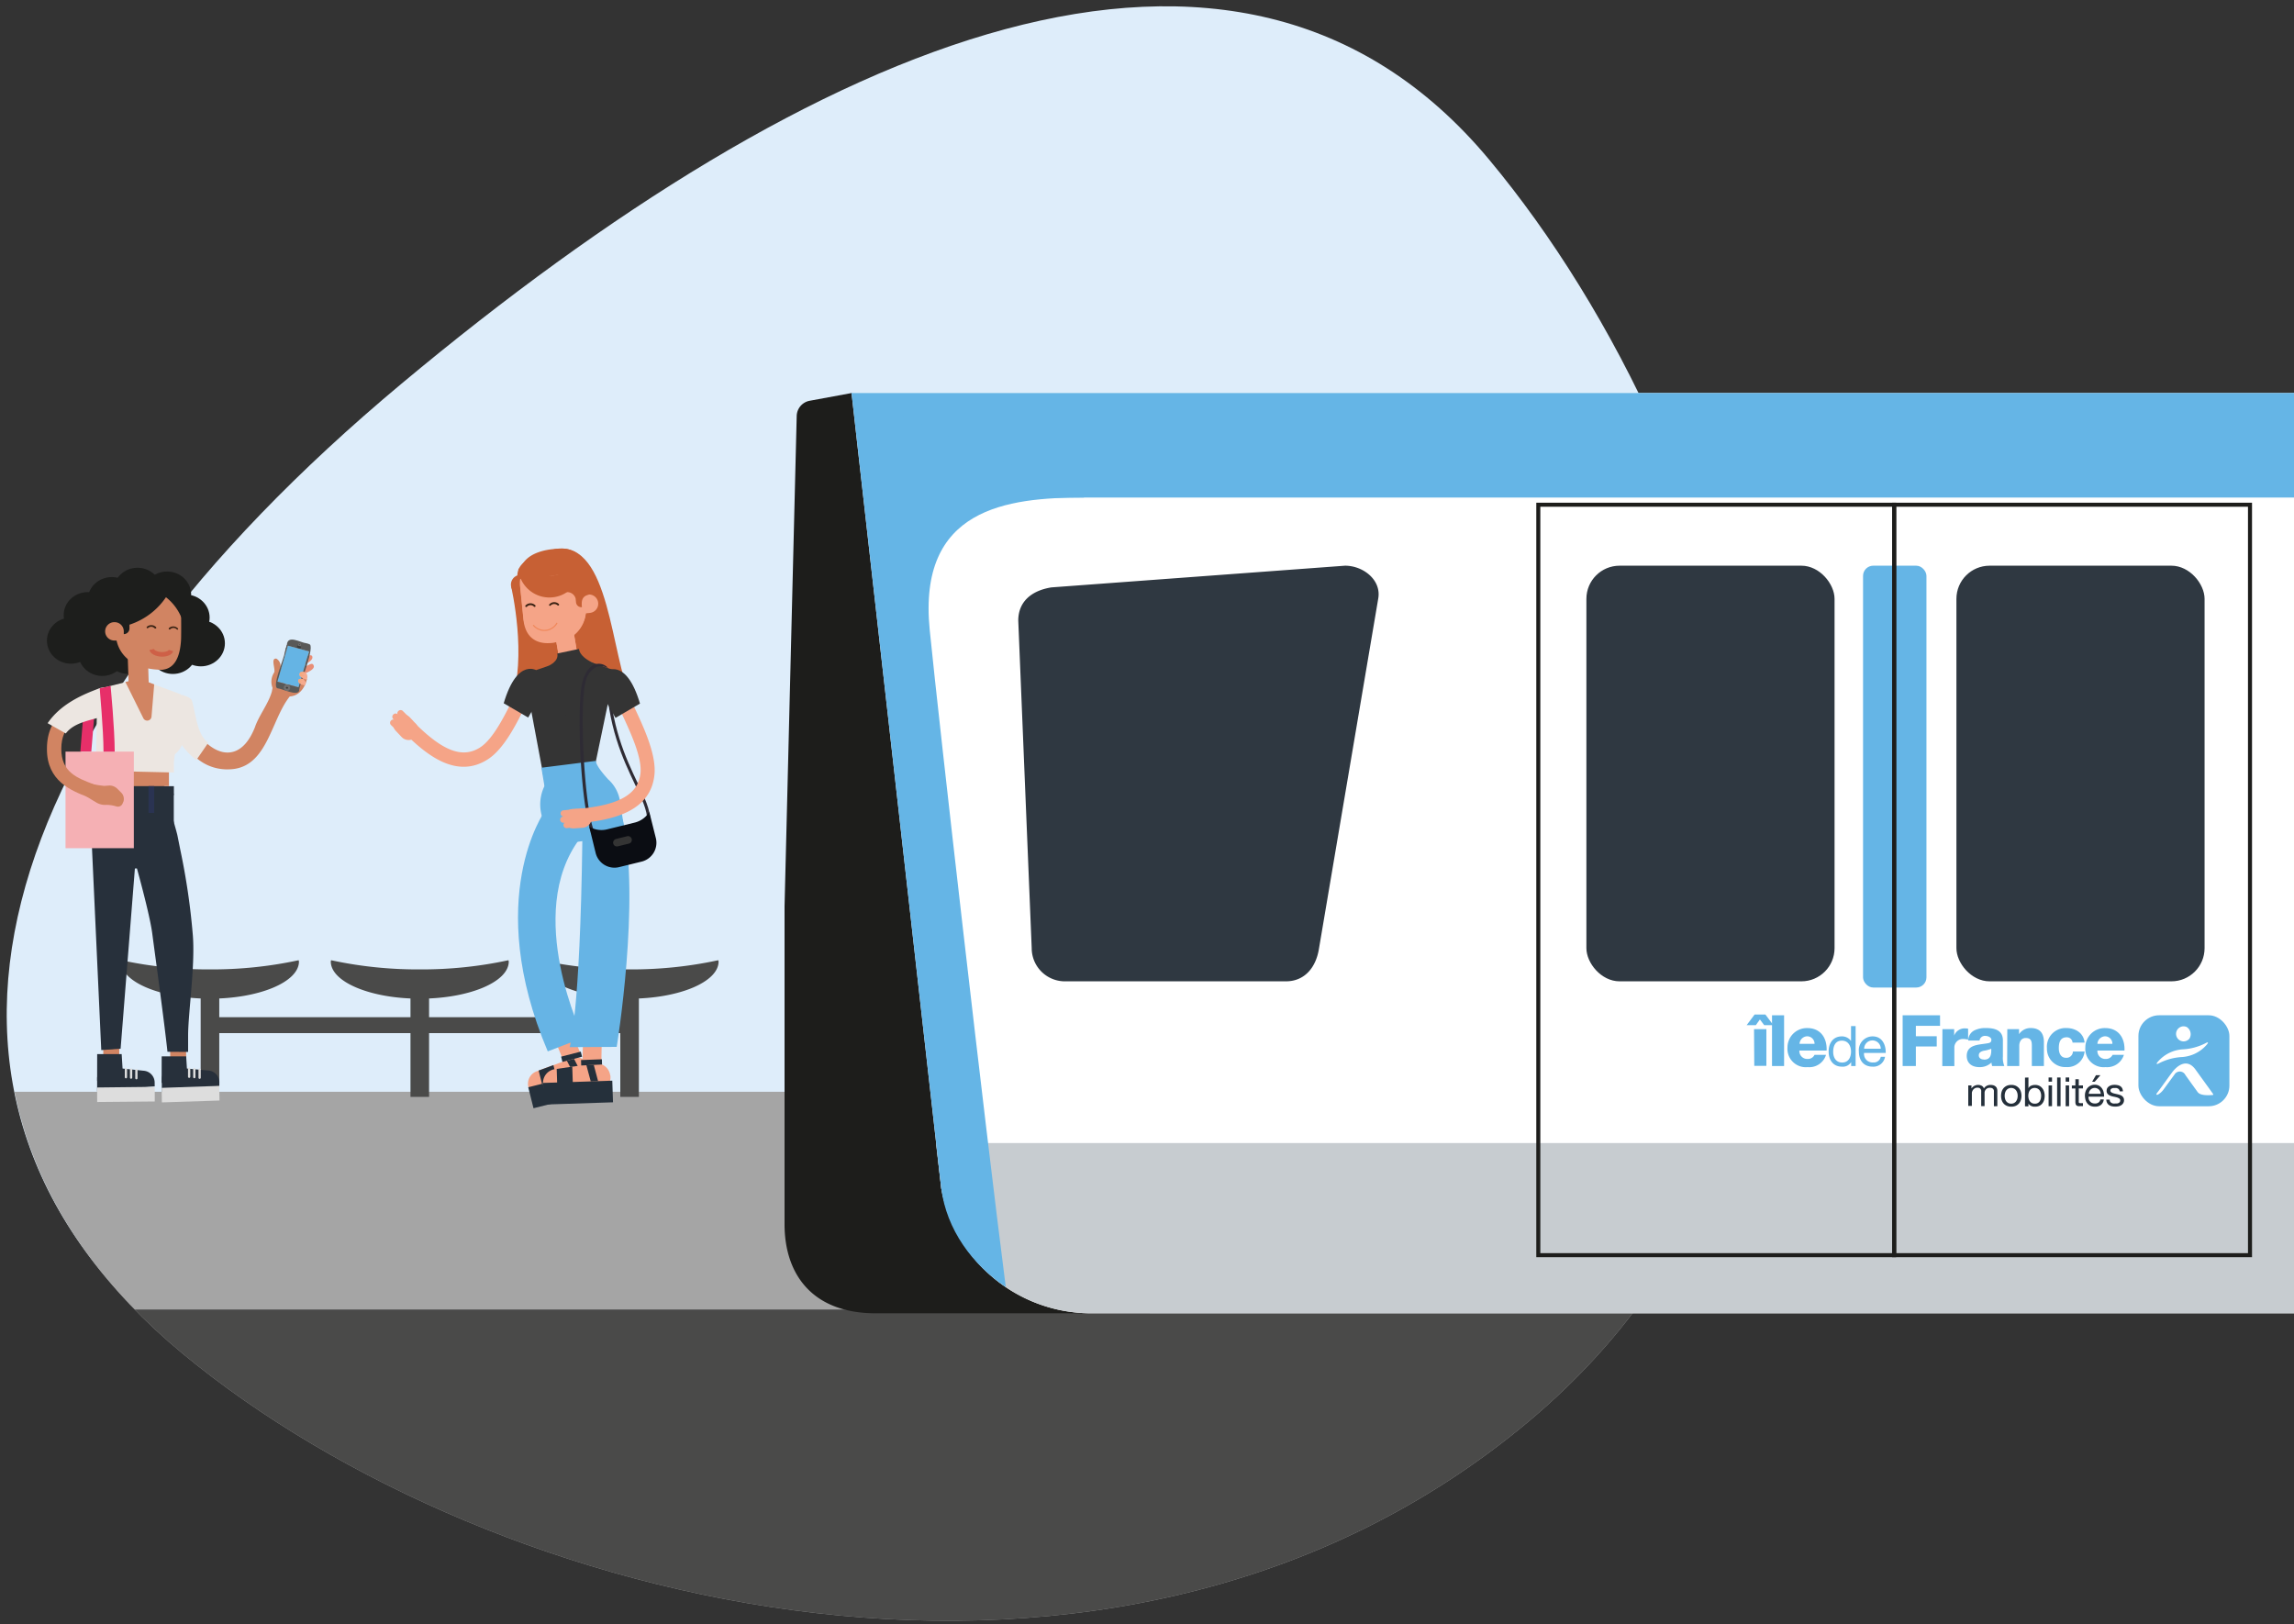 <?xml version="1.0" encoding="utf-8"?>
<svg xmlns="http://www.w3.org/2000/svg" xmlns:xlink="http://www.w3.org/1999/xlink" viewBox="0 0 500 354.07">
  <rect x="0" y="0" width="500" height="354.07" fill="#333333" stroke="none"/>
  <defs>
    <style>.cls-1,.cls-12,.cls-15,.cls-21,.cls-22,.cls-25,.cls-27,.cls-31,.cls-41{fill:none;}.cls-2{fill:#deedfa;}.cls-3{clip-path:url(#clip-path);}.cls-4{fill:#a5a5a5;}.cls-5{fill:#4a4a49;}.cls-6{fill:#e72f69;}.cls-7{fill:#1d1e1c;}.cls-8{fill:#d18462;}.cls-9{fill:#27303b;}.cls-10{fill:#ddd;}.cls-11{fill:#ece6e1;}.cls-12{stroke:#ddd;stroke-width:0.5px;}.cls-12,.cls-25,.cls-27{stroke-linecap:round;}.cls-12,.cls-15,.cls-21,.cls-22,.cls-31,.cls-41{stroke-miterlimit:10;}.cls-13{fill:#2a3352;}.cls-14{fill:#f5b0b4;}.cls-15{stroke:#ce6047;}.cls-16{fill:#3b2314;}.cls-17{fill:#e88e76;}.cls-18{fill:#65b4e4;}.cls-19{fill:#595958;}.cls-20{fill:#3d3d3b;}.cls-21{stroke:#727070;}.cls-21,.cls-22{stroke-width:0.48px;}.cls-22{stroke:#3d3d3b;}.cls-23{fill:#f5aa8e;}.cls-24{clip-path:url(#clip-path-2);}.cls-25,.cls-27{stroke:#f4a87c;}.cls-25{stroke-width:0.4px;}.cls-26{clip-path:url(#clip-path-3);}.cls-27{stroke-width:0.47px;}.cls-28{fill:#f5a487;}.cls-29{fill:#2e2b34;}.cls-30{fill:#c76034;}.cls-31{stroke:#f0885b;stroke-width:0.25px;}.cls-32{fill:#343434;}.cls-33{fill:#25303b;}.cls-34{fill:#66b4e5;}.cls-35{fill:#0b0d13;}.cls-36{fill:#1d1d1b;}.cls-37{fill:#fff;}.cls-38{fill:#c7ccd0;}.cls-39{fill:#65b5e6;}.cls-40{fill:#2f3841;}.cls-41{stroke:#1d1d1b;stroke-width:0.88px;}</style>
    <clipPath id="clip-path">
      <path class="cls-1" d="M39.83,295.08C-27.57,239.34-2.6,158.27,87.36,83.17S269.84-31.55,325.42,35,423,234.85,333,310,107.23,350.82,39.83,295.08Z"/>
    </clipPath>
    <clipPath id="clip-path-2">
      <rect class="cls-1" x="65.11" y="148.01" width="0.76" height="0.76"/>
    </clipPath>
    <clipPath id="clip-path-3">
      <rect class="cls-1" x="65.43" y="146.52" width="0.82" height="0.87"/>
    </clipPath>
  </defs>
  <g id="Calque_1" data-name="Calque 1">
    <path class="cls-2" d="M39.26,294.29c-66.79-55-41.58-135.66,48.26-210.66s182.05-114.76,237-48.9,96.17,198,6.32,273S106.05,349.34,39.26,294.29Z"/>
    <g class="cls-3">
      <rect class="cls-4" x="-48.19" y="237.99" width="635.79" height="228.92"/>
      <rect class="cls-5" x="-64.11" y="285.45" width="572.45" height="210.25"/>
    </g>
    <path class="cls-5" d="M45.76,211.31a89.23,89.23,0,0,1-19.32-2,2.29,2.29,0,0,0-.07.28c0,4.47,8.68,8.1,19.39,8.1s19.4-3.63,19.4-8.1a2.29,2.29,0,0,0-.07-.28A89.25,89.25,0,0,1,45.76,211.31Z"/>
    <rect class="cls-5" x="43.74" y="217.1" width="4.05" height="22"/>
    <path class="cls-5" d="M137.23,211.31a89.25,89.25,0,0,1-19.33-2,2.29,2.29,0,0,0-.07.28c0,4.47,8.69,8.1,19.4,8.1s19.39-3.63,19.39-8.1a2.29,2.29,0,0,0-.07-.28A89.23,89.23,0,0,1,137.23,211.31Z"/>
    <rect class="cls-5" x="135.2" y="217.1" width="4.05" height="22"/>
    <path class="cls-5" d="M91.49,211.31a89.23,89.23,0,0,1-19.32-2,2.29,2.29,0,0,0-.07.28c0,4.47,8.69,8.1,19.39,8.1s19.4-3.63,19.4-8.1a2.29,2.29,0,0,0-.07-.28A89.25,89.25,0,0,1,91.49,211.31Z"/>
    <rect class="cls-5" x="89.47" y="217.1" width="4.05" height="22"/>
    <rect class="cls-5" x="45.76" y="221.73" width="91.46" height="3.47"/>
    <polygon class="cls-6" points="19.9 163.84 20.63 154.97 18.25 154.79 17.51 163.84 19.9 163.84"/>
    <ellipse class="cls-7" cx="28" cy="141.89" rx="5.24" ry="5.02"/>
    <ellipse class="cls-7" cx="37.68" cy="141.89" rx="5.24" ry="5.02"/>
    <path class="cls-8" d="M37.14,232.84a1.84,1.84,0,0,0,1.76,1.95,1.9,1.9,0,0,0,1.71-2l-.06-5a1.86,1.86,0,0,0-1.76-2,1.93,1.93,0,0,0-1.72,2.05Z"/>
    <path class="cls-8" d="M22.52,232.82a1.84,1.84,0,0,0,1.73,2,1.91,1.91,0,0,0,1.74-2v-5a1.87,1.87,0,0,0-1.74-2,1.92,1.92,0,0,0-1.74,2Z"/>
    <path class="cls-9" d="M47.8,236.7,35.27,238l0-1.91V235a2.61,2.61,0,0,1,2.87-2.31l2.55.23,4.72.43a2.59,2.59,0,0,1,2.4,2.5Z"/>
    <polygon class="cls-10" points="35.28 240.3 47.84 239.89 47.8 236.7 35.24 237.13 35.28 240.3"/>
    <path class="cls-9" d="M33.72,236.81l-12.55,1.12v-3a2.63,2.63,0,0,1,2.91-2.28l7.25.75A2.59,2.59,0,0,1,33.71,236Z"/>
    <polygon class="cls-10" points="21.18 240.21 33.73 240.1 33.73 236.91 21.17 237.05 21.18 240.21"/>
    <ellipse class="cls-7" cx="36.42" cy="129.6" rx="5.24" ry="5.02"/>
    <ellipse class="cls-7" cx="22.29" cy="142.32" rx="5.24" ry="5.02"/>
    <ellipse class="cls-7" cx="43.78" cy="140.23" rx="5.24" ry="5.02"/>
    <ellipse class="cls-7" cx="40.45" cy="134.62" rx="5.24" ry="5.02"/>
    <path class="cls-9" d="M30,169.55a10.37,10.37,0,0,1,7.88,3.57v6.35H19.78v0A10.1,10.1,0,0,1,30,169.55"/>
    <path class="cls-9" d="M20.53,173.29H37.9v-1.92H21.59a9.69,9.69,0,0,0-1.06,1.92"/>
    <path class="cls-7" d="M30.55,140.25a12.2,12.2,0,0,1-6.24-4.61c-1,1.54-.47,3.71.36,5.22s2.21,2,3.88,2.2a9.45,9.45,0,0,0,2.76,0Z"/>
    <path class="cls-8" d="M35.45,146c-7.22,0-10.23-4.06-10.21-8l0-5.53a6.9,6.9,0,0,1,.89-3.38l12.56,0a7.61,7.61,0,0,1,.77,3.39s.07,5.22,0,7c-.21,3.68-1.36,6.2-4,6.5"/>
    <path class="cls-7" d="M34.83,129.28a11,11,0,0,1,4.71,5.34c1.28-1.17,1.25-3.2.81-4.71s-1.59-2.2-3.07-2.74a9.11,9.11,0,0,0-2.54-.52Z"/>
    <path class="cls-7" d="M23.23,137a15.16,15.16,0,0,1-.94-4,7.51,7.51,0,0,1,6.31-7.1c3.23-.61,6.26.32,9.21,1.48-.39.76-.84,1.47-1.26,2.22a15.33,15.33,0,0,1-8.33,6.57V137A1.25,1.25,0,0,1,27,138.23h-2.1Z"/>
    <path class="cls-9" d="M41,229.3c0-1.05,0-2.25,0-3.56,0-4.94,1.62-15.64,1-22.23a148.82,148.82,0,0,0-2.67-18.11L38.65,182c-.25-1-.51-1.87-.7-2.58l-.63-2.25-9.67,4.34s4.81,16.35,5.54,22c.52,4,2.65,19.43,3.31,25.76Z"/>
    <path class="cls-9" d="M27.33,178H37.78V180c0,5.15-3.86,9.33-8.63,9.33s-8.62-4.18-8.62-9.33Z"/>
    <polygon class="cls-9" points="26.29 228.6 22.07 228.9 19.79 179.23 30.35 177.34 26.29 228.6"/>
    <ellipse class="cls-7" cx="19.12" cy="134.09" rx="5.24" ry="5.02"/>
    <ellipse class="cls-7" cx="15.47" cy="139.65" rx="5.24" ry="5.02"/>
    <ellipse class="cls-7" cx="24.36" cy="130.81" rx="5.24" ry="5.02"/>
    <ellipse class="cls-7" cx="29.97" cy="128.78" rx="5.24" ry="5.02"/>
    <path class="cls-8" d="M24.92,135.62a2,2,0,0,1,2.06,2v2H24.92a2,2,0,1,1,0-4"/>
    <rect class="cls-8" x="21.53" y="167.26" width="15.29" height="4.11" transform="translate(58.35 338.62) rotate(-180)"/>
    <path class="cls-11" d="M39.71,159l-.84-2.41.53-5.24-9.11-3.39-9.1,2.28L20.91,168l17,.39,0-2.32.19-1.64A4.82,4.82,0,0,0,39.71,159"/>
    <path class="cls-8" d="M27.33,148.66l3.92,7.91a.94.94,0,0,0,1.77-.32l.59-7.07-3.32-1.24Z"/>
    <path class="cls-8" d="M29.91,139.4a2.15,2.15,0,0,0-2.12,2.19l.24,7.12c0,1.18,4.19,1.74,4.19,1.74l.2-1.31-.24-7.69a2.16,2.16,0,0,0-2.27-2"/>
    <polygon class="cls-9" points="40.58 230.27 35.24 230.27 35.23 236.07 40.89 235.32 40.58 230.27"/>
    <polygon class="cls-9" points="26.52 229.77 21.18 229.77 21.17 235.57 26.83 234.82 26.52 229.77"/>
    <line class="cls-12" x1="43.51" y1="233.17" x2="43.51" y2="234.92"/>
    <line class="cls-12" x1="42.35" y1="233.05" x2="42.35" y2="234.79"/>
    <line class="cls-12" x1="41.23" y1="232.97" x2="41.23" y2="234.71"/>
    <line class="cls-12" x1="29.73" y1="233.27" x2="29.73" y2="235.02"/>
    <line class="cls-12" x1="28.57" y1="233.15" x2="28.57" y2="234.9"/>
    <line class="cls-12" x1="27.45" y1="233.07" x2="27.45" y2="234.81"/>
    <rect class="cls-13" x="32.37" y="171.37" width="1.24" height="5.84" transform="translate(65.98 348.57) rotate(-180)"/>
    <rect class="cls-14" x="14.29" y="163.84" width="14.89" height="21.05" transform="translate(43.46 348.73) rotate(-180)"/>
    <path class="cls-8" d="M20.67,174.35c-.46-.2-1-.39-1.5-.6-3.57-1.38-9-3.46-8.94-10.55,0-7.37,5.44-9.73,10.68-12l1.2-.53,1.3,2.75-1.22.54c-5.46,2.37-8.81,4.09-8.83,9.25s3.53,6.4,7,7.73c.59.22,1.14.44,1.64.66Z"/>
    <path class="cls-8" d="M26.93,174.67a2,2,0,0,0-.38-1.76l-1-1a2.41,2.41,0,0,0-1.74-.68l-1.11.08a30,30,0,0,1-3.6-.61l-.61,2.69s.92.59,2.38,1.46a3.72,3.72,0,0,0,1.83.6l.22,0a7.3,7.3,0,0,1,2,.21l.51.14a1.09,1.09,0,0,0,1.32-.73Z"/>
    <path class="cls-11" d="M14.34,159.88c1.9-2.52,5.55-2.86,9.07-4,1.06-.34,1.56-3.23,1.22-4.42A2.21,2.21,0,0,0,21.77,150c-4.1,1.51-8.58,3.55-11.39,7.64Z"/>
    <path class="cls-6" d="M22.56,163.84H25c0-5-.87-14-.9-14.33l-2.36.53C21.7,150.13,22.56,158.94,22.56,163.84Z"/>
    <path class="cls-15" d="M33.05,141.57c.13.54,1,1,2.06,1.06s2-.29,2.17-.82"/>
    <path class="cls-16" d="M33.85,137a.19.19,0,0,1-.17-.06,1,1,0,0,0-.69-.31,1,1,0,0,0-.71.26.19.19,0,0,1-.27,0,.18.18,0,0,1,0-.26,1.37,1.37,0,0,1,1-.36,1.34,1.34,0,0,1,1,.43.18.18,0,0,1,0,.26.24.24,0,0,1-.1.05Z"/>
    <path class="cls-16" d="M38.67,137.22a.22.22,0,0,1-.17-.05,1,1,0,0,0-1.4,0,.2.2,0,0,1-.27,0,.19.19,0,0,1,0-.27,1.4,1.4,0,0,1,1.94.07.18.18,0,0,1,0,.26.14.14,0,0,1-.1.05Z"/>
    <path class="cls-8" d="M49.46,167.71c-7.78-.09-11.45-8-12.71-14.09l3.7-.88c.9,8.74,10.64,17.2,15.12,5.76.86-2.54,3-5.2,3.69-7.78l.14-.78a3.7,3.7,0,0,1,.37-3.37c.31-.77-.85-3.17.47-3,1.42.87.81,2.64.77,3.65a3.25,3.25,0,0,1,1.12,2.22,28.2,28.2,0,0,0,3.62-1.84l1.14.44c-.4,1.85-1.66,3.65-3.73,3.77-4.26,5.29-4.9,16.11-13.7,15.89"/>
    <path class="cls-17" d="M61,145.78l2.78-1.16c.2.16,4-2.68,4.3-1.5s-2.72,2.07-2.81,2.42c.23.19.24,1.82.36,2.06l-.3,1.55Z"/>
    <path class="cls-17" d="M61.2,147.39a56.27,56.27,0,0,0,6.18-2.49c.24-.11.8-.45,1,.2.38,1.11-2.84,1.93-3,2.27l1,.67a19.73,19.73,0,0,0-1.32,2.38C64.9,150.49,61.46,147.57,61.2,147.39Z"/>
    <polygon class="cls-18" points="67.38 141.98 65.07 149.82 60.43 148.58 62.73 140.74 67.38 141.98"/>
    <path class="cls-19" d="M67.31,140.41h0v-.05l-.51-.14,0,0c-1.27-.1-4.14-2-4.28.4h-.06l-.08.28h.05l-.07.24h-.05l-.14.49h.05l-.06.2,0,0-.14.49,0,0c.11.7-3,7.61-1.44,7.74.76,0,4.34,1.83,4.64.45C65,150,69,140.31,67.31,140.41m-2.23,9.41-4.63-1.23,2.3-7.84L67.37,142Z"/>
    <path class="cls-20" d="M63,150.05c-.15.56-1.08.32-.91-.25s1.08-.32.91.25"/>
    <path class="cls-21" d="M63,150.05c-.15.56-1.08.32-.91-.25S63.18,149.48,63,150.05Z"/>
    <path class="cls-20" d="M65.32,140.47c.1,0,.05.16,0,.13a.07.07,0,1,1,0-.13"/>
    <path class="cls-21" d="M65.32,140.47c.1,0,.05.16,0,.13A.07.07,0,1,1,65.32,140.47Z"/>
    <line class="cls-22" x1="64.74" y1="140.94" x2="65.57" y2="141.16"/>
    <path class="cls-23" d="M67,147.62c.08-2.41-4-.63-.11.57Z"/>
    <path class="cls-23" d="M66.7,148.84c-.94-2.1-3.21,0-.25.58Z"/>
    <g class="cls-24">
      <path class="cls-25" d="M65.84,148.16c-.39-.41-1.16.32-.31.58"/>
    </g>
    <g class="cls-26">
      <path class="cls-27" d="M66.23,146.63c-.53-.39-1.25.59-.24.73"/>
    </g>
    <path class="cls-11" d="M45.37,161.94c-2.44-2-2.54-5.61-3.51-9.13-.28-1.06-3.19-1.73-4.42-1.48a2.15,2.15,0,0,0-1.63,2.7c1.27,4.1,3,8.62,7,11.63Z"/>
    <path class="cls-28" d="M88.16,159.78l2.21-2.2c6.17,6.17,10.43,7.78,14.25,5.36,2.91-1.84,5.52-7.2,7.43-11.11a32.15,32.15,0,0,1,2.48-4.57l2.48,1.9a31.88,31.88,0,0,0-2.16,4c-2.07,4.25-4.9,10.07-8.56,12.38C99.58,169.82,93.08,164.71,88.16,159.78Z"/>
    <path class="cls-28" d="M86.73,155.75a.68.68,0,0,0-1,0h0a.67.67,0,0,0,0,1l2,2a.68.68,0,0,0,1,0h0a.68.68,0,0,0,0-1Z"/>
    <path class="cls-28" d="M86.24,157.06a.68.68,0,0,0-1,0h0a.68.68,0,0,0,0,1l1.85,1.78a.67.67,0,0,0,.95,0h0a.67.67,0,0,0,0-1Z"/>
    <path class="cls-28" d="M87.82,155a.68.68,0,0,0-1,0h0a.68.68,0,0,0,0,1l2,2a.68.68,0,0,0,1,0h0a.68.68,0,0,0,0-1Z"/>
    <path class="cls-28" d="M89.29,156.33a2.13,2.13,0,0,0-3,0h0a2.13,2.13,0,0,0,0,3l1.28,1.36a2.12,2.12,0,0,0,3,0h0a2.12,2.12,0,0,0,0-3Z"/>
    <path class="cls-29" d="M141.08,178.86c0-2.28-1.21-4.81-2.74-8-2.53-5.34-6-12.65-6.22-23.83l.66,0c.21,11,3.65,18.28,6.16,23.56,1.56,3.28,2.79,5.87,2.8,8.3Z"/>
    <path class="cls-30" d="M111.42,127.91s3.59,15.27-.07,25.39l26.28-.92c-4.57-9.44-4.58-34.4-16.39-32.74C118.43,120,111.42,127.91,111.42,127.91Z"/>
    <path class="cls-30" d="M111.42,127.91a2.12,2.12,0,1,0,1.57-2.54A2.11,2.11,0,0,0,111.42,127.91Z"/>
    <path class="cls-30" d="M116,122.47l-.62,2.32a4.7,4.7,0,0,0,.42,3.06l.74,1.27a3.63,3.63,0,0,1-.5-7.24A1.7,1.7,0,0,1,116,122.47Z"/>
    <path class="cls-28" d="M122.54,135.31a2.06,2.06,0,0,0-1.67,2.37l1.16,6.75a2,2,0,1,0,4-.7L124.9,137A2,2,0,0,0,122.54,135.31Z"/>
    <path class="cls-28" d="M122.54,135.31a2.06,2.06,0,0,0-1.67,2.37l1.16,6.75a2.05,2.05,0,0,0,2.18,1.69l-.35-2a2,2,0,0,1,1.67-2.36l.18,0L124.9,137A2,2,0,0,0,122.54,135.31Z"/>
    <path class="cls-28" d="M125.94,123.3l-12.13,1.24a7.88,7.88,0,0,0-.41,3.45l.71,7c1,6,7.07,5,7.07,5h.16a7.12,7.12,0,0,0,6.36-7.8l-.57-5.53A7.13,7.13,0,0,0,125.94,123.3Z"/>
    <path class="cls-28" d="M125.93,123.3l-1.76.18a7.32,7.32,0,0,1,.77,2.57l.56,5.53c.4,3.91-1.58,7.31-5.49,7.71h-.16l-1.37.14-.58-4.81a1.94,1.94,0,0,1-1.77-1.44c1-.94,1.2-1.62,1-3.44-.12-1.37-.55-5.5-.55-5.5l-2.8.29a7.88,7.88,0,0,0-.41,3.45l.71,7c.68,6.81,7.07,5,7.07,5h.16a7.12,7.12,0,0,0,6.36-7.8l-.57-5.53A7,7,0,0,0,125.93,123.3Z"/>
    <path class="cls-28" d="M128.18,129.6a2,2,0,0,1,.4,4l-3.22.32-.28-4Z"/>
    <path class="cls-16" d="M119.84,132.07A.18.18,0,0,0,120,132a1.08,1.08,0,0,1,1.51-.06.2.2,0,0,0,.29,0,.21.21,0,0,0,0-.29,1.51,1.51,0,0,0-1.06-.39,1.42,1.42,0,0,0-1,.47.2.2,0,0,0,0,.29.22.22,0,0,0,.11,0Z"/>
    <path class="cls-16" d="M114.67,132.32a.26.26,0,0,0,.18-.07,1.06,1.06,0,0,1,1.5-.05.21.21,0,1,0,.28-.3,1.48,1.48,0,0,0-2.08.07.2.2,0,0,0,0,.29.24.24,0,0,0,.11.06Z"/>
    <path class="cls-28" d="M129.23,131.49a1,1,0,0,1-.85,1l-1.1.11-.19-1.88,1.1-.11A1,1,0,0,1,129.23,131.49Z"/>
    <path class="cls-30" d="M128.07,124.09a5.63,5.63,0,0,0-6.09-4.47s-9.29-.21-8.76,6.58l8-.82h0a1.89,1.89,0,0,1,2,1.37l.24,2.33a1.9,1.9,0,0,1,2,1.37l.09.85a1.17,1.17,0,0,0,1.29,1.05c-.27-2.18.65-2.52,1.7-2.79Z"/>
    <path class="cls-30" d="M125.28,124.91l-4.48.51a8.72,8.72,0,0,1-5.57-1.59s-2.33-.33-2.25.4a6.82,6.82,0,0,0,13.41.76A2.94,2.94,0,0,0,125.28,124.91Z"/>
    <path class="cls-31" d="M121.41,135.78a3.13,3.13,0,0,1-5.18.48"/>
    <path class="cls-28" d="M123.27,232.4l-6-14.88c-2.91-7.26-3.36-19.23-1-26.69l4.29-13.56,3.86,1.22-4.28,13.57c-2.08,6.58-1.67,17.55.9,23.95l5.62,14Z"/>
    <polygon class="cls-32" points="118.72 170.62 115.78 154.9 116.89 146.05 125.43 143.14 134 146.16 129.18 169.29 119.08 175.36 118.72 170.62"/>
    <path class="cls-28" d="M131,235.92l.35-20.1a182.58,182.58,0,0,1,2.32-24.34l2.09-11.22-4-.74-2.09,11.22a185.65,185.65,0,0,0-2.39,25l-.38,19.49Z"/>
    <path class="cls-28" d="M125.43,143.14l-6,2.06-.77,3.91a4.65,4.65,0,0,0,9.12,1.78l1.27-6.48Z"/>
    <polygon class="cls-28" points="129.02 144.41 128.63 146.38 124.87 146.51 125.68 143.22 129.02 144.41"/>
    <path class="cls-28" d="M121.71,231.78l-4.79,1.77a2.87,2.87,0,0,0,2,5.38l7.79-2.87a2.87,2.87,0,0,0,1.71-3.67Z"/>
    <path class="cls-28" d="M121.72,231.78l3-1.09a2.87,2.87,0,0,1,3.68,1.7l-5.72,2Z"/>
    <path class="cls-28" d="M120.08,232.38,121,235a2.94,2.94,0,0,1-3.53-1.64Z"/>
    <rect class="cls-33" x="115.5" y="235.15" width="14.58" height="4.72" transform="translate(-53.96 36.89) rotate(-14.04)"/>
    <polygon class="cls-33" points="120.62 232.17 121.58 235.98 118.27 236.81 117.4 233.36 120.62 232.17"/>
    <polygon class="cls-33" points="126.86 230.34 122.59 231.48 122.3 230.33 126.59 229.23 126.86 230.34"/>
    <polygon class="cls-33" points="125.12 230.81 126.79 234.07 125.23 234.46 123.56 231.22 125.12 230.81"/>
    <path class="cls-28" d="M126.28,232.29l-5.32.76a3,3,0,0,0,.84,6l8.67-1.23a3,3,0,0,0,2.56-3.4Z"/>
    <path class="cls-28" d="M126.3,232.29l3.32-.46A3,3,0,0,1,133,234.4l-6.32.81Z"/>
    <path class="cls-28" d="M124.46,232.55l.42,2.88a3.12,3.12,0,0,1-3.29-2.48Z"/>
    <rect class="cls-33" x="118.44" y="235.82" width="15.08" height="4.72" transform="translate(-7.73 4.25) rotate(-1.88)"/>
    <polygon class="cls-33" points="124.73 232.51 124.86 236.44 121.45 236.56 121.34 233 124.73 232.51"/>
    <polygon class="cls-33" points="131.22 232.04 126.68 232.26 126.64 231.07 131.19 230.9 131.22 232.04"/>
    <polygon class="cls-33" points="129.42 232.13 130.36 235.67 128.76 235.73 127.81 232.21 129.42 232.13"/>
    <path class="cls-34" d="M118.72,176.86s-13.52,18.92.67,52.32l7.77-3s-13.19-27-.72-43.46Z"/>
    <path class="cls-34" d="M126.93,183c-.49,38.22-2.77,45.26-2.77,45.26l10.26-.06s5.23-31.91,1.3-49.62Z"/>
    <path class="cls-32" d="M117.28,146.3s-4.43-3.33-7.49,7l5.33,3.11,2.37-4.11Z"/>
    <path class="cls-32" d="M121.47,142.45l4.74-1s-.11,1.5,2.81,2.92-2.76,11.4-2.76,11.4l-7,.38-1.72-5,.82-4.64,1.06-1.32S121.85,144.28,121.47,142.45Z"/>
    <path class="cls-34" d="M135.11,174.49a8,8,0,0,0-2.59-4.64l-.1-.12c-2.87-3.17-2.5-3.88-2.5-3.88L118,167.35l.67,4a9.14,9.14,0,0,0-.63,6.29l1.25,6.7,17-2.2Z"/>
    <path class="cls-29" d="M128.89,181.57c-2.33-5.86-3.32-27.77-1.92-33,.28-1.05,1-2.93,2.48-3.66a2.65,2.65,0,0,1,3.06.68l-.63-.2a2.48,2.48,0,0,0-2.14.12,4.84,4.84,0,0,0-2.13,3.23c-1.33,4.95-.35,26.88,1.9,32.55Z"/>
    <path class="cls-35" d="M138.33,179.31l-6,1.47a5.13,5.13,0,0,1-3.91-.6l1.41,5.76A4.23,4.23,0,0,0,135,189l4.86-1.19a4.23,4.23,0,0,0,3.09-5.12L141.52,177A5.19,5.19,0,0,1,138.33,179.31Z"/>
    <path class="cls-32" d="M136.69,182.28a.83.83,0,0,1,1,.61h0a.83.83,0,0,1-.61,1l-2.42.59a.83.83,0,0,1-1-.6h0a.84.84,0,0,1,.61-1Z"/>
    <path class="cls-28" d="M126.75,179.39l-.32-3.1c8.68-.89,12.62-3.18,13.16-7.67.41-3.41-2.1-8.82-3.93-12.77a30.93,30.93,0,0,1-2-4.81l3-.73a33,33,0,0,0,1.77,4.23c2,4.29,4.71,10.16,4.2,14.46C141.74,176.87,133.67,178.69,126.75,179.39Z"/>
    <path class="cls-28" d="M122.72,178a.67.67,0,0,0-.62.73h0a.68.68,0,0,0,.74.62l2.77-.27a.68.68,0,0,0,.62-.73h0a.68.68,0,0,0-.74-.62Z"/>
    <path class="cls-28" d="M123.43,179.16a.69.69,0,0,0-.62.74h0a.68.68,0,0,0,.73.62l2.55-.31a.68.68,0,0,0,.62-.74h0a.67.67,0,0,0-.74-.61Z"/>
    <path class="cls-28" d="M122.81,176.63a.67.67,0,0,0-.62.73h0a.67.67,0,0,0,.73.62l2.78-.27a.68.68,0,0,0,.62-.74h0a.67.67,0,0,0-.74-.61Z"/>
    <path class="cls-28" d="M124.78,176.34a2.13,2.13,0,0,0-1.93,2.31h0a2.12,2.12,0,0,0,2.31,1.92l1.86-.13a2.12,2.12,0,0,0,1.93-2.3h0a2.13,2.13,0,0,0-2.31-1.93Z"/>
    <path class="cls-32" d="M132,146.37s4.43-3.33,7.49,7l-5.33,3.11-2.37-4.11Z"/>
    <path class="cls-36" d="M190.86,286.27h59.78l-65-200.6-9.17,1.69a3.46,3.46,0,0,0-2.82,3.31L171,197.57v69.28C171,277.83,177.11,286.27,190.86,286.27Z"/>
    <path class="cls-37" d="M237.81,286.27H1253.28V85.67H185.6L205.15,259A33.2,33.2,0,0,0,237.81,286.27Z"/>
    <path class="cls-38" d="M1253.28,249.16v37.11H237.81A33.2,33.2,0,0,1,205.15,259L204,249.16Z"/>
    <polygon class="cls-39" points="1253.28 108.45 197.86 108.45 185.6 85.67 1253.28 85.67 1253.28 108.45"/>
    <path class="cls-39" d="M236.3,108.45c-16.83,0-36.32,2.31-33.66,28.86,2.09,20.95,12,107.65,16.58,143.25C212,275.69,206.3,268.12,205.15,259L185.6,85.67Z"/>
    <path class="cls-40" d="M293.16,123.31c4,0,8,3.16,7.23,7.23L287.5,206.68c-.66,4.33-3.23,7.23-7.23,7.23H232.1a7.23,7.23,0,0,1-7.23-7.23l-2.93-71.41c0-4,2.74-6.51,7.22-7.23Z"/>
    <rect class="cls-39" x="406.07" y="123.31" width="13.82" height="91.95" rx="2.22"/>
    <rect class="cls-41" x="335.29" y="110.02" width="77.56" height="163.58"/>
    <rect class="cls-41" x="412.85" y="110.02" width="77.56" height="163.58"/>
    <rect class="cls-40" x="345.77" y="123.31" width="54.09" height="90.6" rx="7.23"/>
    <rect class="cls-40" x="426.42" y="123.31" width="54.09" height="90.6" rx="7.23"/>
    <path class="cls-33" d="M429.7,236.6v.66h0a1.76,1.76,0,0,1,2.23-.59,1,1,0,0,1,.48.59,1.64,1.64,0,0,1,.6-.57,1.74,1.74,0,0,1,.82-.2,2.86,2.86,0,0,1,.62.07,1.39,1.39,0,0,1,.47.24.92.92,0,0,1,.31.41,1.5,1.5,0,0,1,.11.6v3.32h-.75v-3a2.6,2.6,0,0,0,0-.4.83.83,0,0,0-.13-.32.71.71,0,0,0-.27-.21,1.08,1.08,0,0,0-.44-.08,1.1,1.1,0,0,0-1.19,1.16v2.82h-.74v-3a2.59,2.59,0,0,0,0-.41,1.15,1.15,0,0,0-.14-.32.67.67,0,0,0-.26-.21,1,1,0,0,0-.42-.07,1.07,1.07,0,0,0-.55.13,1.2,1.2,0,0,0-.38.32,1.11,1.11,0,0,0-.21.38.93.93,0,0,0-.07.33v2.82H429V236.6Z"/>
    <path class="cls-33" d="M436.29,237.93a2.21,2.21,0,0,1,.42-.75,2.15,2.15,0,0,1,.7-.51,2.32,2.32,0,0,1,.94-.18,2.38,2.38,0,0,1,1,.18,2.21,2.21,0,0,1,.69.51,2.39,2.39,0,0,1,.42.75,3.19,3.19,0,0,1,.14.94,3.12,3.12,0,0,1-.14.93,2.28,2.28,0,0,1-.42.75,2,2,0,0,1-.69.5,2.38,2.38,0,0,1-1,.18,2.32,2.32,0,0,1-.94-.18,2,2,0,0,1-.7-.5,2.12,2.12,0,0,1-.42-.75,3.12,3.12,0,0,1-.14-.93A3.19,3.19,0,0,1,436.29,237.93Zm.76,1.67a1.49,1.49,0,0,0,.3.54,1.39,1.39,0,0,0,.46.33,1.41,1.41,0,0,0,1.09,0,1.39,1.39,0,0,0,.46-.33,1.85,1.85,0,0,0,.3-.54,2.33,2.33,0,0,0,.11-.73,2.29,2.29,0,0,0-.11-.73,1.73,1.73,0,0,0-.3-.54,1.28,1.28,0,0,0-.46-.34,1.41,1.41,0,0,0-1.09,0,1.28,1.28,0,0,0-.46.34,1.41,1.41,0,0,0-.3.54,2.29,2.29,0,0,0-.11.73A2.33,2.33,0,0,0,437.05,239.6Z"/>
    <path class="cls-33" d="M442.12,234.87v2.34h0a1.11,1.11,0,0,1,.58-.55,2.21,2.21,0,0,1,.87-.17,2.14,2.14,0,0,1,.91.19,1.88,1.88,0,0,1,.65.53,2,2,0,0,1,.39.76,3,3,0,0,1,.14.91,3.39,3.39,0,0,1-.13.91,2.23,2.23,0,0,1-.39.75,1.82,1.82,0,0,1-.65.51,2.14,2.14,0,0,1-.91.18l-.37,0a3.17,3.17,0,0,1-.41-.12,1.58,1.58,0,0,1-.38-.21,1.22,1.22,0,0,1-.3-.34h0v.6h-.75v-6.26Zm2.68,3.34a1.58,1.58,0,0,0-.25-.54,1.24,1.24,0,0,0-.44-.38,1.39,1.39,0,0,0-.63-.14,1.29,1.29,0,0,0-.64.15,1.24,1.24,0,0,0-.43.39,1.61,1.61,0,0,0-.24.55,2.57,2.57,0,0,0-.08.62,2.82,2.82,0,0,0,.08.65,1.79,1.79,0,0,0,.25.54,1.41,1.41,0,0,0,.45.39,1.45,1.45,0,0,0,.65.14,1.28,1.28,0,0,0,.65-.15,1.31,1.31,0,0,0,.42-.39,2,2,0,0,0,.23-.56,3.5,3.5,0,0,0,.07-.65A2.16,2.16,0,0,0,444.8,238.21Z"/>
    <path class="cls-33" d="M446.51,235.78v-.91h.75v.91Zm.75.82v4.53h-.75V236.6Z"/>
    <path class="cls-33" d="M449.12,234.87v6.26h-.75v-6.26Z"/>
    <path class="cls-33" d="M450.23,235.78v-.91H451v.91Zm.75.82v4.53h-.75V236.6Z"/>
    <path class="cls-33" d="M454,236.6v.65h-.91v2.82a.58.58,0,0,0,0,.21.2.2,0,0,0,.08.13.38.38,0,0,0,.17.05l.29,0H454v.65h-.57a3.53,3.53,0,0,1-.5,0,.72.72,0,0,1-.33-.15.58.58,0,0,1-.19-.3,1.78,1.78,0,0,1-.06-.51v-2.89h-.77v-.65h.77v-1.36h.74v1.36Z"/>
    <path class="cls-33" d="M457.94,240.84a2.05,2.05,0,0,1-1.28.39,2.48,2.48,0,0,1-1-.17,1.84,1.84,0,0,1-.67-.5,2.1,2.1,0,0,1-.41-.75,3.58,3.58,0,0,1-.15-1,2.67,2.67,0,0,1,.16-.95,2.2,2.2,0,0,1,.44-.74,1.94,1.94,0,0,1,.68-.49,2,2,0,0,1,.85-.18,1.85,1.85,0,0,1,1,.25,2.06,2.06,0,0,1,.64.64,2.46,2.46,0,0,1,.33.84,3.76,3.76,0,0,1,.08.87h-3.4a1.78,1.78,0,0,0,.07.57,1.28,1.28,0,0,0,.26.47,1.14,1.14,0,0,0,.44.33,1.59,1.59,0,0,0,.64.12,1.26,1.26,0,0,0,.78-.22,1,1,0,0,0,.4-.67h.74A1.79,1.79,0,0,1,457.94,240.84Zm-.18-2.91a1.22,1.22,0,0,0-.68-.68,1.19,1.19,0,0,0-.51-.1,1.24,1.24,0,0,0-.52.1,1.15,1.15,0,0,0-.4.28,1.41,1.41,0,0,0-.27.4,1.72,1.72,0,0,0-.11.5h2.61A1.74,1.74,0,0,0,457.76,237.93Zm-.93-3.55L456,235.8h.56l1.24-1.42Z"/>
    <path class="cls-33" d="M459.92,240.12a.73.73,0,0,0,.28.27,1.13,1.13,0,0,0,.39.15,2.12,2.12,0,0,0,.44,0l.37,0a1.29,1.29,0,0,0,.35-.1.71.71,0,0,0,.27-.21.54.54,0,0,0,.11-.35.5.5,0,0,0-.22-.43,2.16,2.16,0,0,0-.55-.25c-.22-.06-.46-.11-.72-.16a3.68,3.68,0,0,1-.71-.21,1.55,1.55,0,0,1-.55-.38,1,1,0,0,1-.22-.69,1.13,1.13,0,0,1,.15-.59,1.52,1.52,0,0,1,.4-.4,2.2,2.2,0,0,1,.54-.23,3.07,3.07,0,0,1,.6-.07,3.11,3.11,0,0,1,.71.07,1.57,1.57,0,0,1,.58.23,1.11,1.11,0,0,1,.4.43,1.59,1.59,0,0,1,.17.69H462a.7.7,0,0,0-.12-.36.59.59,0,0,0-.24-.23,1.2,1.2,0,0,0-.33-.13,1.5,1.5,0,0,0-.37,0,1.84,1.84,0,0,0-.33,0,.75.75,0,0,0-.31.09.58.58,0,0,0-.23.17.46.46,0,0,0-.09.29.42.42,0,0,0,.13.32,1.48,1.48,0,0,0,.35.21,2.74,2.74,0,0,0,.48.14l.52.12a4.94,4.94,0,0,1,.55.15,1.78,1.78,0,0,1,.48.23,1.31,1.31,0,0,1,.33.37,1.08,1.08,0,0,1,.13.54,1.21,1.21,0,0,1-.18.68,1.32,1.32,0,0,1-.44.44,2.06,2.06,0,0,1-.63.24,4,4,0,0,1-.69.06,3.22,3.22,0,0,1-.71-.08,1.68,1.68,0,0,1-.61-.26,1.19,1.19,0,0,1-.42-.47,1.59,1.59,0,0,1-.18-.72h.75A.77.77,0,0,0,459.92,240.12Z"/>
    <path class="cls-39" d="M382.7,223.46h-2l1.73-2.31h2.36l1.73,2.31h-2l-.93-1.24Zm-.39.87H385v8h-2.64Z"/>
    <rect class="cls-39" x="386.23" y="221.31" width="2.63" height="11.06"/>
    <path class="cls-39" d="M392.19,229a1.72,1.72,0,0,0,1.8,1.83,1.58,1.58,0,0,0,1.5-.89H398a3.8,3.8,0,0,1-4,2.67,4,4,0,0,1-4.4-4.28,4.22,4.22,0,0,1,4.33-4.23c2.88,0,4.32,2.17,4.2,4.9h-5.9m3.27-1.47a1.63,1.63,0,0,0-1.57-1.64,1.72,1.72,0,0,0-1.7,1.64Z"/>
    <path class="cls-39" d="M404.48,232.37h-1v-.86h0a2.11,2.11,0,0,1-2,1c-2,0-2.91-1.54-2.91-3.32s.95-3.28,2.88-3.28a2.41,2.41,0,0,1,2,1h0v-3.24h1v8.72m-2.93-.78c1.39,0,1.93-1.19,1.93-2.37s-.56-2.4-2-2.4-1.89,1.21-1.89,2.44.61,2.33,1.95,2.33"/>
    <path class="cls-39" d="M410.86,230.36a2.56,2.56,0,0,1-2.7,2.15c-2,0-3-1.39-3-3.32a3,3,0,0,1,3-3.28c2.23,0,2.91,2.08,2.85,3.61h-4.72a1.85,1.85,0,0,0,2,2.07,1.52,1.52,0,0,0,1.64-1.23h1m-1-1.76a1.81,1.81,0,0,0-3.62,0Z"/>
    <polygon class="cls-39" points="414.7 221.31 422.85 221.31 422.85 223.61 417.58 223.61 417.58 225.88 422.13 225.88 422.13 228.11 417.58 228.11 417.58 232.37 414.7 232.37 414.7 221.31"/>
    <path class="cls-39" d="M423.37,224.33h2.56v1.41h0a2.43,2.43,0,0,1,2.42-1.57,2.68,2.68,0,0,1,.62.07v2.39a3.8,3.8,0,0,0-1-.15,1.86,1.86,0,0,0-2,1.91v4h-2.63Z"/>
    <path class="cls-39" d="M429,226.8a2.46,2.46,0,0,1,1.25-2.15,5.32,5.32,0,0,1,2.55-.56c1.91,0,3.75.42,3.75,2.7v3.52a4.69,4.69,0,0,0,.31,2.06h-2.65a3.3,3.3,0,0,1-.15-.76,3.64,3.64,0,0,1-2.65,1c-1.53,0-2.74-.78-2.74-2.44,0-2.61,2.85-2.41,4.68-2.78.45-.09.69-.25.69-.75s-.72-.83-1.27-.83a1.17,1.17,0,0,0-1.31,1H429m3.4,4.17c1.25,0,1.68-.71,1.61-2.37a7.26,7.26,0,0,1-1.62.43c-.59.14-1.09.39-1.09,1s.51.91,1.1.91"/>
    <path class="cls-39" d="M437.51,224.33h2.56v1.1h0a3,3,0,0,1,2.52-1.34c2.68,0,2.9,2,2.9,3.12v5.16h-2.63v-3.89c0-1.1.12-2.22-1.32-2.22-1,0-1.42.84-1.42,1.72v4.39h-2.64Z"/>
    <path class="cls-39" d="M451.73,227.27a1.23,1.23,0,0,0-1.28-1.16c-1.47,0-1.71,1.25-1.71,2.37s.45,2.1,1.57,2.1a1.4,1.4,0,0,0,1.5-1.37h2.55a3.76,3.76,0,0,1-4,3.39,4,4,0,0,1-4.21-4.12,4.07,4.07,0,0,1,4.21-4.39c2,0,3.78,1.06,4,3.18Z"/>
    <path class="cls-39" d="M457.15,229a1.72,1.72,0,0,0,1.8,1.83,1.58,1.58,0,0,0,1.5-.89h2.47a3.82,3.82,0,0,1-4,2.67,4,4,0,0,1-4.4-4.28,4.22,4.22,0,0,1,4.33-4.23c2.89,0,4.33,2.17,4.2,4.9h-5.9m3.27-1.47a1.62,1.62,0,0,0-1.57-1.64,1.74,1.74,0,0,0-1.7,1.64Z"/>
    <rect class="cls-39" x="466.09" y="221.31" width="19.83" height="19.83" rx="4.51"/>
    <path class="cls-37" d="M477.22,226.38a1.64,1.64,0,1,1-.6-2.51,1.86,1.86,0,0,1,.6,2.51"/>
    <path class="cls-37" d="M478.53,233.14c-1.71-2.37-3.79-1.17-5.19.74-1.11,1.49-2,2.8-3.21,4.39-.27.36-.06.49.31.27a3.77,3.77,0,0,0,1.09-1l2.43-3.32a1.35,1.35,0,0,1,2.37.12c.8,1.11,1.79,2.5,2.67,3.71.61.83,2.45.7,3.25.64.15,0,.19-.11.12-.21C481.87,237.75,480.11,235.34,478.53,233.14Z"/>
    <path class="cls-37" d="M480.81,227.35a12.23,12.23,0,0,1-5.15,1.39,7.77,7.77,0,0,0-5.21,2.56c-.42.44-.61.84.05.51a12.41,12.41,0,0,1,5.16-1.4,7.8,7.8,0,0,0,5.2-2.55C481.28,227.41,481.47,227,480.81,227.35Z"/>
  </g>
</svg>